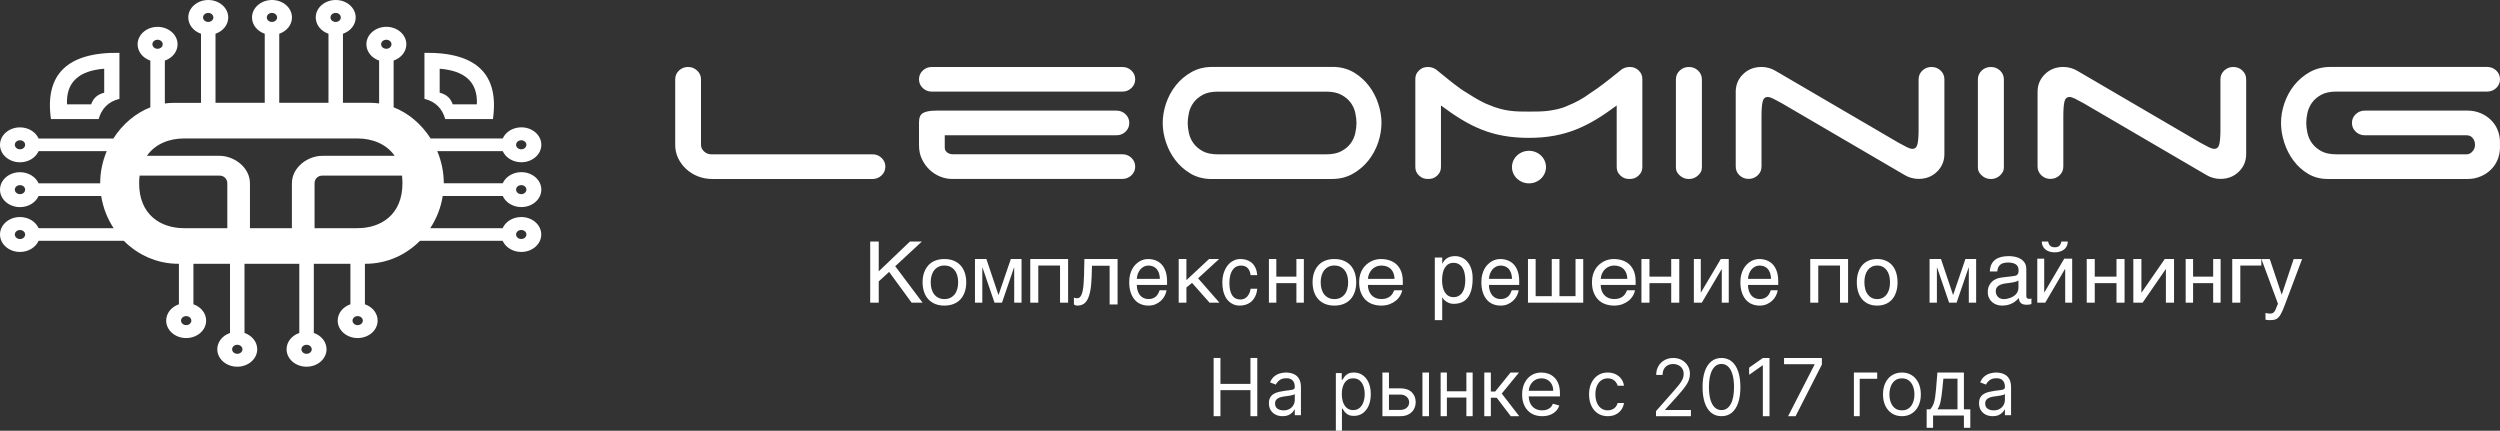 <svg width="859" height="148" viewBox="0 0 859 148" fill="none" xmlns="http://www.w3.org/2000/svg">
<rect x="0" y="0" width="859" height="148" fill="#333333" stroke="none"/>
<path d="M684.694 143C683.822 143 683.031 142.827 682.32 142.482C681.609 142.13 681.045 141.624 680.627 140.965C680.209 140.299 680 139.495 680 138.553C680 137.724 680.155 137.052 680.466 136.536C680.776 136.015 681.191 135.607 681.711 135.312C682.23 135.016 682.804 134.796 683.431 134.652C684.064 134.501 684.7 134.382 685.339 134.294C686.175 134.181 686.853 134.096 687.372 134.04C687.898 133.977 688.28 133.873 688.519 133.729C688.764 133.584 688.886 133.333 688.886 132.975V132.899C688.886 131.97 688.644 131.247 688.16 130.732C687.683 130.217 686.957 129.96 685.984 129.96C684.974 129.96 684.183 130.192 683.61 130.657C683.037 131.122 682.634 131.618 682.401 132.146L680.394 131.392C680.752 130.513 681.23 129.828 681.827 129.338C682.431 128.842 683.087 128.496 683.798 128.302C684.515 128.101 685.219 128 685.912 128C686.354 128 686.862 128.057 687.435 128.17C688.014 128.276 688.572 128.499 689.11 128.839C689.653 129.178 690.104 129.69 690.463 130.374C690.821 131.059 691 131.976 691 133.126V142.661H688.886V140.701H688.779C688.635 141.015 688.396 141.351 688.062 141.709C687.727 142.067 687.283 142.372 686.727 142.623C686.172 142.874 685.494 143 684.694 143ZM685.016 141.003C685.852 141.003 686.557 140.83 687.13 140.484C687.71 140.139 688.145 139.693 688.438 139.146C688.737 138.6 688.886 138.025 688.886 137.422V135.387C688.796 135.5 688.599 135.604 688.295 135.698C687.996 135.786 687.65 135.864 687.256 135.933C686.868 135.996 686.488 136.053 686.118 136.103C685.754 136.147 685.458 136.185 685.231 136.216C684.682 136.291 684.168 136.414 683.691 136.584C683.219 136.747 682.837 136.995 682.544 137.328C682.257 137.655 682.114 138.101 682.114 138.666C682.114 139.438 682.386 140.023 682.929 140.418C683.479 140.808 684.174 141.003 685.016 141.003Z" fill="white"/>
<path d="M662 147V140.654H663.194C663.486 140.34 663.738 140 663.95 139.635C664.161 139.269 664.345 138.837 664.5 138.337C664.662 137.83 664.798 137.215 664.91 136.49C665.022 135.76 665.122 134.878 665.209 133.846L665.694 128H674.799V140.654H677V147H674.799V142.769H664.201V147H662ZM665.694 140.654H672.597V130.115H667.746L667.373 133.846C667.218 135.391 667.025 136.74 666.795 137.894C666.565 139.048 666.198 139.968 665.694 140.654Z" fill="white"/>
<path d="M653.5 143C652.205 143 651.069 142.688 650.091 142.065C649.12 141.441 648.36 140.569 647.813 139.448C647.271 138.327 647 137.018 647 135.519C647 134.008 647.271 132.688 647.813 131.561C648.36 130.434 649.12 129.559 650.091 128.935C651.069 128.312 652.205 128 653.5 128C654.795 128 655.928 128.312 656.899 128.935C657.877 129.559 658.636 130.434 659.178 131.561C659.726 132.688 660 134.008 660 135.519C660 137.018 659.726 138.327 659.178 139.448C658.636 140.569 657.877 141.441 656.899 142.065C655.928 142.688 654.795 143 653.5 143ZM653.5 140.997C654.484 140.997 655.293 140.742 655.928 140.232C656.563 139.722 657.033 139.052 657.338 138.22C657.643 137.389 657.796 136.489 657.796 135.519C657.796 134.549 657.643 133.645 657.338 132.808C657.033 131.97 656.563 131.293 655.928 130.777C655.293 130.261 654.484 130.003 653.5 130.003C652.516 130.003 651.707 130.261 651.072 130.777C650.437 131.293 649.967 131.97 649.662 132.808C649.357 133.645 649.204 134.549 649.204 135.519C649.204 136.489 649.357 137.389 649.662 138.22C649.967 139.052 650.437 139.722 651.072 140.232C651.707 140.742 652.516 140.997 653.5 140.997Z" fill="white"/>
<path d="M645 128V130.148H638.992V143H637V128H645Z" fill="white"/>
<path d="M614.387 143L623.463 125.305V125.148H613V123H626V125.266L616.963 143H614.387Z" fill="white"/>
<path d="M608 123V143H605.716V125.539H605.605L601 128.781V126.32L605.716 123H608Z" fill="white"/>
<path d="M591.5 143C590.125 143 588.953 142.61 587.985 141.831C587.018 141.045 586.278 139.907 585.767 138.418C585.256 136.923 585 135.117 585 133C585 130.896 585.256 129.099 585.767 127.61C586.284 126.115 587.027 124.974 587.994 124.188C588.968 123.396 590.137 123 591.5 123C592.863 123 594.029 123.396 594.996 124.188C595.97 124.974 596.713 126.115 597.224 127.61C597.741 129.099 598 130.896 598 133C598 135.117 597.744 136.923 597.233 138.418C596.722 139.907 595.982 141.045 595.015 141.831C594.047 142.61 592.875 143 591.5 143ZM591.5 140.909C592.863 140.909 593.922 140.224 594.677 138.856C595.432 137.487 595.809 135.535 595.809 133C595.809 131.314 595.636 129.879 595.289 128.694C594.948 127.509 594.455 126.606 593.81 125.985C593.171 125.364 592.401 125.053 591.5 125.053C590.149 125.053 589.093 125.747 588.332 127.135C587.571 128.516 587.191 130.471 587.191 133C587.191 134.686 587.361 136.118 587.702 137.297C588.043 138.475 588.533 139.372 589.172 139.987C589.817 140.601 590.593 140.909 591.5 140.909Z" fill="white"/>
<path d="M569 143V141.266L575.279 134.137C576.015 133.302 576.622 132.576 577.099 131.96C577.576 131.337 577.929 130.752 578.158 130.206C578.393 129.654 578.511 129.076 578.511 128.472C578.511 127.778 578.35 127.178 578.028 126.671C577.712 126.163 577.279 125.771 576.728 125.495C576.176 125.219 575.557 125.081 574.87 125.081C574.139 125.081 573.502 125.238 572.957 125.553C572.418 125.861 572 126.295 571.703 126.854C571.412 127.412 571.266 128.067 571.266 128.819H569.074C569.074 127.663 569.331 126.648 569.845 125.775C570.359 124.901 571.059 124.22 571.944 123.732C572.836 123.244 573.836 123 574.944 123C576.059 123 577.046 123.244 577.907 123.732C578.768 124.22 579.443 124.879 579.932 125.707C580.421 126.536 580.666 127.457 580.666 128.472C580.666 129.198 580.539 129.908 580.285 130.601C580.037 131.288 579.604 132.056 578.985 132.904C578.372 133.745 577.52 134.773 576.43 135.987L572.158 140.726V140.881H581V143H569Z" fill="white"/>
<path d="M552.425 143C551.095 143 549.951 142.679 548.991 142.037C548.031 141.394 547.292 140.509 546.775 139.382C546.258 138.255 546 136.967 546 135.519C546 134.045 546.265 132.745 546.794 131.618C547.329 130.484 548.074 129.599 549.028 128.963C549.988 128.321 551.108 128 552.388 128C553.385 128 554.283 128.189 555.083 128.567C555.883 128.945 556.538 129.474 557.049 130.154C557.56 130.834 557.877 131.627 558 132.534H555.822C555.655 131.873 555.286 131.287 554.714 130.777C554.148 130.261 553.385 130.003 552.425 130.003C551.575 130.003 550.831 130.229 550.191 130.683C549.557 131.13 549.062 131.763 548.705 132.581C548.354 133.394 548.178 134.348 548.178 135.443C548.178 136.564 548.351 137.54 548.695 138.372C549.046 139.203 549.538 139.848 550.172 140.308C550.812 140.768 551.563 140.997 552.425 140.997C552.991 140.997 553.505 140.897 553.966 140.695C554.428 140.494 554.818 140.204 555.138 139.826C555.458 139.448 555.686 138.995 555.822 138.466H558C557.877 139.322 557.572 140.094 557.086 140.78C556.606 141.46 555.969 142.002 555.175 142.405C554.388 142.802 553.471 143 552.425 143Z" fill="white"/>
<path d="M529.885 143C528.462 143 527.234 142.691 526.202 142.074C525.176 141.451 524.385 140.582 523.827 139.467C523.276 138.346 523 137.043 523 135.557C523 134.071 523.276 132.761 523.827 131.627C524.385 130.487 525.16 129.599 526.154 128.963C527.154 128.321 528.321 128 529.654 128C530.423 128 531.183 128.126 531.933 128.378C532.683 128.63 533.365 129.039 533.981 129.606C534.596 130.166 535.087 130.909 535.452 131.835C535.817 132.761 536 133.901 536 135.254V136.199H524.615V134.272H533.692C533.692 133.453 533.526 132.723 533.192 132.081C532.865 131.438 532.397 130.931 531.788 130.56C531.186 130.188 530.474 130.003 529.654 130.003C528.75 130.003 527.968 130.223 527.308 130.664C526.654 131.098 526.151 131.665 525.798 132.364C525.446 133.063 525.269 133.812 525.269 134.612V135.897C525.269 136.992 525.462 137.921 525.846 138.683C526.237 139.439 526.779 140.015 527.471 140.412C528.163 140.802 528.968 140.997 529.885 140.997C530.481 140.997 531.019 140.916 531.5 140.752C531.987 140.582 532.407 140.33 532.76 139.996C533.112 139.656 533.385 139.234 533.577 138.73L535.769 139.335C535.538 140.065 535.151 140.708 534.606 141.262C534.061 141.81 533.388 142.238 532.587 142.547C531.785 142.849 530.885 143 529.885 143Z" fill="white"/>
<path d="M510 143V128H512.255V134.523H513.745L519.019 128H521.924L516 135.227L522 143H519.096L514.28 136.672H512.255V143H510Z" fill="white"/>
<path d="M504.361 134.445V136.594H496.639V134.445H504.361ZM497.149 128V143H495V128H497.149ZM506 128V143H503.851V128H506Z" fill="white"/>
<path d="M476.943 133.43H481.133C482.848 133.43 484.159 133.876 485.067 134.768C485.975 135.66 486.429 136.789 486.429 138.156C486.429 139.055 486.225 139.872 485.819 140.607C485.413 141.337 484.816 141.919 484.029 142.355C483.241 142.785 482.276 143 481.133 143H475V128H477.248V140.852H481.133C482.022 140.852 482.752 140.611 483.324 140.129C483.895 139.647 484.181 139.029 484.181 138.273C484.181 137.479 483.895 136.831 483.324 136.33C482.752 135.829 482.022 135.578 481.133 135.578H476.943V133.43ZM488.752 143V128H491V143H488.752Z" fill="white"/>
<path d="M459 148V128.188H461.018V130.477H461.265C461.419 130.226 461.631 129.907 461.903 129.52C462.18 129.126 462.575 128.775 463.088 128.469C463.608 128.156 464.31 128 465.195 128C466.339 128 467.348 128.303 468.221 128.91C469.094 129.517 469.776 130.376 470.265 131.49C470.755 132.603 471 133.916 471 135.43C471 136.956 470.755 138.278 470.265 139.398C469.776 140.511 469.097 141.374 468.23 141.987C467.363 142.593 466.363 142.897 465.23 142.897C464.357 142.897 463.658 142.744 463.133 142.437C462.608 142.124 462.204 141.771 461.92 141.377C461.637 140.977 461.419 140.645 461.265 140.383H461.088V148H459ZM461.053 135.392C461.053 136.48 461.204 137.44 461.504 138.272C461.805 139.098 462.245 139.745 462.823 140.214C463.401 140.677 464.109 140.908 464.947 140.908C465.82 140.908 466.549 140.664 467.133 140.176C467.723 139.682 468.165 139.019 468.46 138.188C468.761 137.35 468.912 136.418 468.912 135.392C468.912 134.379 468.764 133.466 468.469 132.653C468.18 131.834 467.74 131.186 467.15 130.711C466.566 130.23 465.832 129.989 464.947 129.989C464.097 129.989 463.383 130.217 462.805 130.674C462.227 131.124 461.791 131.755 461.496 132.568C461.201 133.375 461.053 134.316 461.053 135.392Z" fill="white"/>
<path d="M440.694 143C439.822 143 439.031 142.827 438.32 142.482C437.609 142.13 437.045 141.624 436.627 140.965C436.209 140.299 436 139.495 436 138.553C436 137.724 436.155 137.052 436.466 136.536C436.776 136.015 437.191 135.607 437.711 135.312C438.23 135.016 438.804 134.796 439.431 134.652C440.064 134.501 440.7 134.382 441.339 134.294C442.175 134.181 442.853 134.096 443.372 134.04C443.898 133.977 444.28 133.873 444.519 133.729C444.764 133.584 444.886 133.333 444.886 132.975V132.899C444.886 131.97 444.644 131.247 444.16 130.732C443.683 130.217 442.957 129.96 441.984 129.96C440.974 129.96 440.183 130.192 439.61 130.657C439.037 131.122 438.634 131.618 438.401 132.146L436.394 131.392C436.752 130.513 437.23 129.828 437.827 129.338C438.431 128.842 439.087 128.496 439.798 128.302C440.515 128.101 441.219 128 441.912 128C442.354 128 442.862 128.057 443.435 128.17C444.014 128.276 444.572 128.499 445.11 128.839C445.653 129.178 446.104 129.69 446.463 130.374C446.821 131.059 447 131.976 447 133.126V142.661H444.886V140.701H444.779C444.635 141.015 444.396 141.351 444.062 141.709C443.727 142.067 443.283 142.372 442.727 142.623C442.172 142.874 441.494 143 440.694 143ZM441.016 141.003C441.852 141.003 442.557 140.83 443.13 140.484C443.71 140.139 444.145 139.693 444.438 139.146C444.737 138.6 444.886 138.025 444.886 137.422V135.387C444.796 135.5 444.599 135.604 444.295 135.698C443.996 135.786 443.65 135.864 443.256 135.933C442.868 135.996 442.488 136.053 442.118 136.103C441.754 136.147 441.458 136.185 441.231 136.216C440.682 136.291 440.168 136.414 439.691 136.584C439.219 136.747 438.837 136.995 438.544 137.328C438.257 137.655 438.114 138.101 438.114 138.666C438.114 139.438 438.386 140.023 438.929 140.418C439.479 140.808 440.174 141.003 441.016 141.003Z" fill="white"/>
<path d="M417 143V123H419.343V131.906H429.657V123H432V143H429.657V134.055H419.343V143H417Z" fill="white"/>
<path d="M299 83H301.934V93.225L312.644 83H316.744L307.596 91.474L317 104H313.233L305.495 93.42L301.934 96.69V104H299V83Z" fill="white"/>
<path d="M332 96.982C332 98.226 331.832 99.337 331.483 100.327C331.147 101.317 330.643 102.162 330.01 102.851C329.364 103.551 328.576 104.082 327.646 104.445C326.716 104.819 325.669 105 324.494 105C323.318 105 322.271 104.819 321.341 104.445C320.411 104.07 319.636 103.539 318.99 102.851C318.344 102.15 317.853 101.317 317.517 100.327C317.181 99.337 317 98.226 317 96.982C317 95.738 317.168 94.651 317.517 93.673C317.866 92.695 318.357 91.85 318.99 91.149C319.623 90.449 320.411 89.918 321.341 89.555C322.271 89.181 323.318 89 324.494 89C325.669 89 326.716 89.181 327.646 89.555C328.576 89.93 329.364 90.461 330.01 91.149C330.656 91.838 331.147 92.683 331.483 93.673C331.819 94.663 332 95.762 332 96.982ZM329.222 96.982C329.222 96.149 329.119 95.376 328.925 94.675C328.718 93.975 328.421 93.371 328.021 92.864C327.62 92.357 327.129 91.959 326.535 91.669C325.953 91.379 325.269 91.234 324.494 91.234C323.718 91.234 323.047 91.379 322.465 91.669C321.884 91.959 321.393 92.357 320.992 92.864C320.592 93.371 320.295 93.975 320.088 94.675C319.881 95.376 319.791 96.149 319.791 96.982C319.791 97.815 319.894 98.6 320.088 99.312C320.295 100.025 320.592 100.629 320.992 101.136C321.393 101.643 321.884 102.042 322.465 102.331C323.047 102.621 323.731 102.766 324.494 102.766C325.256 102.766 325.953 102.621 326.535 102.331C327.129 102.042 327.62 101.643 328.021 101.136C328.421 100.629 328.718 100.025 328.925 99.312C329.132 98.6 329.222 97.827 329.222 96.982Z" fill="white"/>
<path d="M335 89H338.922L343.056 101.298H343.119L347.316 89H351V104H348.482V91.918H348.419L344.284 104H341.716L337.581 91.918H337.518V104H335V89Z" fill="white"/>
<path d="M364.231 91.234H356.756V104H354V89H367V104H364.231V91.234Z" fill="white"/>
<path d="M381.28 91.314H375.203L375.089 95.067C375.025 96.969 374.886 98.545 374.644 99.821C374.403 101.097 374.085 102.11 373.678 102.873C373.271 103.636 372.775 104.187 372.191 104.512C371.606 104.837 370.945 105 370.195 105C369.915 105 369.674 104.962 369.47 104.875C369.267 104.787 369.114 104.712 369 104.625V102.26C369.381 102.41 369.725 102.486 370.017 102.486C370.22 102.486 370.424 102.448 370.614 102.385C370.805 102.323 370.996 102.185 371.161 101.985C371.339 101.785 371.492 101.51 371.644 101.159C371.797 100.809 371.924 100.334 372.038 99.771C372.153 99.195 372.242 98.507 372.318 97.682C372.394 96.869 372.445 95.893 372.47 94.767L372.597 89H384V104.625H381.267V91.327L381.28 91.314Z" fill="white"/>
<path d="M400.829 99.715C400.727 100.367 400.522 101.018 400.192 101.646C399.863 102.273 399.442 102.84 398.907 103.335C398.373 103.83 397.747 104.228 397.031 104.541C396.314 104.843 395.507 105 394.631 105C393.675 105 392.788 104.831 391.981 104.505C391.173 104.179 390.468 103.673 389.888 102.997C389.297 102.321 388.842 101.489 388.5 100.475C388.159 99.462 388 98.267 388 96.903C388 95.986 388.091 95.154 388.284 94.406C388.478 93.658 388.728 92.994 389.058 92.403C389.376 91.811 389.752 91.305 390.184 90.882C390.605 90.46 391.059 90.098 391.526 89.82C392.003 89.543 392.481 89.338 392.982 89.205C393.482 89.072 393.96 89 394.415 89C395.393 89 396.28 89.157 397.076 89.471C397.884 89.784 398.577 90.255 399.157 90.882C399.738 91.522 400.192 92.306 400.511 93.259C400.829 94.213 401 95.335 401 96.614V97.905H390.605C390.605 98.641 390.707 99.305 390.9 99.896C391.082 100.487 391.355 101.006 391.696 101.428C392.038 101.851 392.458 102.176 392.947 102.406C393.437 102.635 393.994 102.756 394.608 102.756C395.222 102.756 395.768 102.659 396.2 102.478C396.633 102.285 396.996 102.056 397.292 101.766C397.588 101.477 397.815 101.151 397.997 100.789C398.179 100.427 398.327 100.077 398.452 99.727H400.829V99.715ZM398.532 95.83C398.509 95.094 398.407 94.442 398.225 93.875C398.031 93.308 397.77 92.825 397.429 92.427C397.087 92.041 396.678 91.739 396.2 91.546C395.723 91.341 395.188 91.244 394.608 91.244C394.028 91.244 393.539 91.365 393.073 91.594C392.606 91.823 392.197 92.137 391.844 92.547C391.492 92.958 391.207 93.44 390.991 93.996C390.775 94.55 390.65 95.166 390.605 95.83H398.543H398.532Z" fill="white"/>
<path d="M405 89H407.65V96.248L415.426 89H418.889L411.655 95.624L419 104H415.599L409.585 97.196L407.65 98.78V104H405V89.012V89Z" fill="white"/>
<path d="M432 99.22C431.966 99.582 431.898 99.98 431.795 100.415C431.693 100.849 431.545 101.271 431.352 101.706C431.159 102.128 430.909 102.538 430.602 102.937C430.295 103.335 429.932 103.685 429.489 103.986C429.045 104.288 428.534 104.541 427.943 104.722C427.352 104.903 426.67 105 425.909 105C425.489 105 425.057 104.952 424.591 104.843C424.136 104.735 423.682 104.554 423.25 104.3C422.807 104.047 422.398 103.721 422 103.323C421.602 102.925 421.261 102.43 420.966 101.839C420.67 101.247 420.432 100.56 420.261 99.775C420.091 98.991 420 98.098 420 97.085C420 95.842 420.17 94.707 420.5 93.718C420.841 92.716 421.284 91.872 421.841 91.172C422.398 90.472 423.057 89.941 423.807 89.567C424.557 89.193 425.341 89 426.159 89C426.898 89 427.557 89.085 428.125 89.253C428.693 89.422 429.193 89.652 429.614 89.929C430.034 90.207 430.398 90.532 430.693 90.906C430.989 91.281 431.216 91.667 431.398 92.077C431.58 92.487 431.716 92.897 431.807 93.32C431.898 93.742 431.955 94.14 431.989 94.526H429.705C429.58 93.501 429.25 92.704 428.705 92.125C428.159 91.546 427.398 91.256 426.42 91.256C425.75 91.256 425.159 91.401 424.659 91.691C424.159 91.98 423.75 92.391 423.409 92.909C423.08 93.428 422.83 94.056 422.67 94.792C422.511 95.528 422.42 96.336 422.42 97.217C422.42 98.207 422.511 99.063 422.682 99.787C422.864 100.499 423.114 101.103 423.443 101.561C423.773 102.032 424.17 102.37 424.648 102.587C425.125 102.804 425.659 102.913 426.261 102.913C426.682 102.913 427.091 102.828 427.466 102.671C427.841 102.502 428.182 102.273 428.489 101.947C428.784 101.633 429.045 101.247 429.261 100.789C429.477 100.33 429.625 99.811 429.716 99.22H432Z" fill="white"/>
<path d="M436 89H438.544V95.053H445.444V89H448V104H445.444V97.287H438.544V104H436V89Z" fill="white"/>
<path d="M466 96.982C466 98.226 465.832 99.337 465.483 100.327C465.147 101.317 464.643 102.162 464.01 102.851C463.364 103.551 462.576 104.082 461.646 104.445C460.716 104.819 459.669 105 458.494 105C457.318 105 456.271 104.819 455.341 104.445C454.411 104.07 453.636 103.539 452.99 102.851C452.344 102.15 451.853 101.317 451.517 100.327C451.181 99.337 451 98.226 451 96.982C451 95.738 451.168 94.651 451.517 93.673C451.866 92.695 452.357 91.85 452.99 91.149C453.623 90.449 454.411 89.918 455.341 89.555C456.271 89.181 457.318 89 458.494 89C459.669 89 460.716 89.181 461.646 89.555C462.576 89.93 463.364 90.461 464.01 91.149C464.656 91.838 465.147 92.683 465.483 93.673C465.819 94.663 466 95.762 466 96.982ZM463.222 96.982C463.222 96.149 463.119 95.376 462.925 94.675C462.718 93.975 462.421 93.371 462.021 92.864C461.62 92.357 461.129 91.959 460.535 91.669C459.953 91.379 459.269 91.234 458.494 91.234C457.718 91.234 457.047 91.379 456.465 91.669C455.884 91.959 455.393 92.357 454.992 92.864C454.592 93.371 454.295 93.975 454.088 94.675C453.881 95.376 453.791 96.149 453.791 96.982C453.791 97.815 453.894 98.6 454.088 99.312C454.295 100.025 454.592 100.629 454.992 101.136C455.393 101.643 455.884 102.042 456.465 102.331C457.047 102.621 457.731 102.766 458.494 102.766C459.256 102.766 459.953 102.621 460.535 102.331C461.129 102.042 461.62 101.643 462.021 101.136C462.421 100.629 462.718 100.025 462.925 99.312C463.132 98.6 463.222 97.827 463.222 96.982Z" fill="white"/>
<path d="M481.803 99.715C481.685 100.367 481.449 101.018 481.068 101.646C480.688 102.273 480.202 102.84 479.585 103.335C478.969 103.83 478.247 104.228 477.42 104.541C476.593 104.843 475.661 105 474.651 105C473.549 105 472.525 104.831 471.593 104.505C470.661 104.179 469.848 103.673 469.178 102.997C468.496 102.321 467.971 101.489 467.577 100.475C467.184 99.462 467 98.267 467 96.903C467 95.986 467.105 95.154 467.328 94.406C467.551 93.658 467.84 92.994 468.22 92.403C468.588 91.811 469.021 91.305 469.52 90.882C470.005 90.46 470.53 90.098 471.068 89.82C471.619 89.543 472.171 89.338 472.748 89.205C473.325 89.072 473.877 89 474.402 89C475.53 89 476.554 89.157 477.472 89.471C478.404 89.784 479.205 90.255 479.874 90.882C480.543 91.522 481.068 92.306 481.436 93.259C481.803 94.213 482 95.335 482 96.614V97.905H470.005C470.005 98.641 470.123 99.305 470.346 99.896C470.556 100.487 470.871 101.006 471.265 101.428C471.659 101.851 472.144 102.176 472.709 102.406C473.273 102.635 473.916 102.756 474.625 102.756C475.333 102.756 475.963 102.659 476.462 102.478C476.961 102.285 477.381 102.056 477.722 101.766C478.063 101.477 478.325 101.151 478.535 100.789C478.745 100.427 478.916 100.077 479.06 99.727H481.803V99.715ZM479.165 95.83C479.139 95.094 479.021 94.442 478.811 93.875C478.588 93.308 478.286 92.825 477.892 92.427C477.499 92.041 477.026 91.739 476.475 91.546C475.924 91.341 475.307 91.244 474.638 91.244C473.969 91.244 473.404 91.365 472.866 91.594C472.328 91.823 471.856 92.137 471.449 92.547C471.042 92.958 470.714 93.44 470.465 93.996C470.215 94.55 470.071 95.166 470.018 95.83H479.178H479.165Z" fill="white"/>
<path d="M493.012 88.481H495.553V90.593H495.612C495.777 90.235 495.99 89.901 496.238 89.58C496.486 89.259 496.794 88.988 497.148 88.753C497.503 88.519 497.916 88.333 498.377 88.198C498.838 88.062 499.37 88 499.973 88C500.765 88 501.521 88.16 502.242 88.481C502.963 88.802 503.613 89.272 504.168 89.914C504.724 90.543 505.173 91.346 505.504 92.296C505.835 93.247 506 94.358 506 95.63C506 97.21 505.846 98.556 505.539 99.667C505.232 100.778 504.795 101.679 504.227 102.383C503.66 103.086 502.975 103.593 502.183 103.914C501.379 104.235 500.493 104.395 499.512 104.395C499.027 104.395 498.566 104.333 498.141 104.198C497.715 104.062 497.337 103.889 497.006 103.667C496.675 103.457 496.38 103.21 496.144 102.951C495.907 102.691 495.73 102.432 495.6 102.185H495.541V110H493V88.494L493.012 88.481ZM495.494 96.284C495.494 97.124 495.576 97.889 495.73 98.593C495.884 99.296 496.132 99.914 496.451 100.432C496.782 100.951 497.184 101.358 497.68 101.654C498.176 101.951 498.755 102.099 499.429 102.099C500.103 102.099 500.729 101.951 501.237 101.654C501.745 101.358 502.171 100.951 502.502 100.432C502.833 99.914 503.081 99.296 503.235 98.593C503.388 97.889 503.471 97.111 503.471 96.284C503.471 95.457 503.388 94.605 503.235 93.876C503.081 93.148 502.833 92.519 502.502 91.988C502.171 91.457 501.745 91.049 501.237 90.753C500.729 90.457 500.126 90.309 499.429 90.309C498.732 90.309 498.176 90.457 497.68 90.753C497.184 91.049 496.782 91.457 496.451 91.988C496.12 92.519 495.884 93.148 495.73 93.876C495.576 94.605 495.494 95.407 495.494 96.284Z" fill="white"/>
<path d="M521.829 99.715C521.727 100.367 521.522 101.018 521.192 101.646C520.863 102.273 520.442 102.84 519.907 103.335C519.373 103.83 518.747 104.228 518.031 104.541C517.314 104.843 516.507 105 515.631 105C514.675 105 513.788 104.831 512.981 104.505C512.173 104.179 511.468 103.673 510.888 102.997C510.297 102.321 509.842 101.489 509.5 100.475C509.159 99.462 509 98.267 509 96.903C509 95.986 509.091 95.154 509.284 94.406C509.478 93.658 509.728 92.994 510.058 92.403C510.376 91.811 510.752 91.305 511.184 90.882C511.605 90.46 512.06 90.098 512.526 89.82C513.004 89.543 513.481 89.338 513.982 89.205C514.482 89.072 514.96 89 515.415 89C516.393 89 517.28 89.157 518.076 89.471C518.884 89.784 519.577 90.255 520.157 90.882C520.738 91.522 521.192 92.306 521.511 93.259C521.829 94.213 522 95.335 522 96.614V97.905H511.605C511.605 98.641 511.707 99.305 511.9 99.896C512.082 100.487 512.355 101.006 512.696 101.428C513.038 101.851 513.458 102.176 513.948 102.406C514.437 102.635 514.994 102.756 515.608 102.756C516.222 102.756 516.768 102.659 517.2 102.478C517.633 102.285 517.996 102.056 518.292 101.766C518.588 101.477 518.815 101.151 518.997 100.789C519.179 100.427 519.327 100.077 519.452 99.727H521.829V99.715ZM519.532 95.83C519.509 95.094 519.407 94.442 519.225 93.875C519.031 93.308 518.77 92.825 518.429 92.427C518.088 92.041 517.678 91.739 517.2 91.546C516.723 91.341 516.188 91.244 515.608 91.244C515.028 91.244 514.539 91.365 514.073 91.594C513.606 91.823 513.197 92.137 512.844 92.547C512.492 92.958 512.207 93.44 511.991 93.996C511.775 94.55 511.65 95.166 511.605 95.83H519.543H519.532Z" fill="white"/>
<path d="M525 89H527.646V101.766H533.183V89H535.829V101.766H541.354V89H544V104H525.012V89H525Z" fill="white"/>
<path d="M561.803 99.715C561.685 100.367 561.449 101.018 561.068 101.646C560.688 102.273 560.202 102.84 559.585 103.335C558.969 103.83 558.247 104.228 557.42 104.541C556.593 104.843 555.661 105 554.651 105C553.549 105 552.525 104.831 551.593 104.505C550.661 104.179 549.848 103.673 549.178 102.997C548.496 102.321 547.971 101.489 547.577 100.475C547.184 99.462 547 98.267 547 96.903C547 95.986 547.105 95.154 547.328 94.406C547.551 93.658 547.84 92.994 548.22 92.403C548.588 91.811 549.021 91.305 549.52 90.882C550.005 90.46 550.53 90.098 551.068 89.82C551.619 89.543 552.171 89.338 552.748 89.205C553.325 89.072 553.877 89 554.402 89C555.53 89 556.554 89.157 557.472 89.471C558.404 89.784 559.205 90.255 559.874 90.882C560.543 91.522 561.068 92.306 561.436 93.259C561.803 94.213 562 95.335 562 96.614V97.905H550.005C550.005 98.641 550.123 99.305 550.346 99.896C550.556 100.487 550.871 101.006 551.265 101.428C551.659 101.851 552.144 102.176 552.709 102.406C553.273 102.635 553.916 102.756 554.625 102.756C555.333 102.756 555.963 102.659 556.462 102.478C556.961 102.285 557.381 102.056 557.722 101.766C558.063 101.477 558.325 101.151 558.535 100.789C558.745 100.427 558.916 100.077 559.06 99.727H561.803V99.715ZM559.152 95.83C559.126 95.094 559.008 94.442 558.798 93.875C558.575 93.308 558.273 92.825 557.879 92.427C557.486 92.041 557.013 91.739 556.462 91.546C555.911 91.341 555.294 91.244 554.625 91.244C553.955 91.244 553.391 91.365 552.853 91.594C552.315 91.823 551.843 92.137 551.436 92.547C551.029 92.958 550.701 93.44 550.451 93.996C550.202 94.55 550.058 95.166 550.005 95.83H559.165H559.152Z" fill="white"/>
<path d="M564 89H566.756V95.053H574.231V89H577V104H574.231V97.287H566.756V104H564V89Z" fill="white"/>
<path d="M582 89H584.389V100.505H584.444L591.267 89H594V104H591.6V92.495H591.544L584.744 104H582.011V89H582Z" fill="white"/>
<path d="M610.829 99.715C610.727 100.367 610.522 101.018 610.192 101.646C609.863 102.273 609.442 102.84 608.907 103.335C608.373 103.83 607.747 104.228 607.031 104.541C606.314 104.843 605.507 105 604.631 105C603.675 105 602.788 104.831 601.981 104.505C601.173 104.179 600.468 103.673 599.888 102.997C599.297 102.321 598.842 101.489 598.5 100.475C598.159 99.462 598 98.267 598 96.903C598 95.986 598.091 95.154 598.284 94.406C598.478 93.658 598.728 92.994 599.058 92.403C599.376 91.811 599.752 91.305 600.184 90.882C600.605 90.46 601.059 90.098 601.526 89.82C602.003 89.543 602.481 89.338 602.982 89.205C603.482 89.072 603.96 89 604.415 89C605.393 89 606.28 89.157 607.076 89.471C607.884 89.784 608.577 90.255 609.157 90.882C609.738 91.522 610.192 92.306 610.511 93.259C610.829 94.213 611 95.335 611 96.614V97.905H600.605C600.605 98.641 600.707 99.305 600.9 99.896C601.082 100.487 601.355 101.006 601.696 101.428C602.038 101.851 602.458 102.176 602.948 102.406C603.437 102.635 603.994 102.756 604.608 102.756C605.222 102.756 605.768 102.659 606.2 102.478C606.633 102.285 606.996 102.056 607.292 101.766C607.588 101.477 607.815 101.151 607.997 100.789C608.179 100.427 608.327 100.077 608.452 99.727H610.829V99.715ZM608.532 95.83C608.509 95.094 608.407 94.442 608.225 93.875C608.031 93.308 607.77 92.825 607.429 92.427C607.087 92.041 606.678 91.739 606.2 91.546C605.723 91.341 605.188 91.244 604.608 91.244C604.028 91.244 603.539 91.365 603.073 91.594C602.606 91.823 602.197 92.137 601.844 92.547C601.492 92.958 601.207 93.44 600.991 93.996C600.775 94.55 600.65 95.166 600.605 95.83H608.543H608.532Z" fill="white"/>
<path d="M632.231 91.234H624.756V104H622V89H635V104H632.231V91.234Z" fill="white"/>
<path d="M652 96.982C652 98.226 651.843 99.337 651.518 100.327C651.204 101.317 650.734 102.162 650.143 102.851C649.54 103.551 648.804 104.082 647.936 104.445C647.068 104.819 646.091 105 644.994 105C643.897 105 642.92 104.819 642.052 104.445C641.183 104.07 640.46 103.539 639.857 102.851C639.254 102.15 638.796 101.317 638.482 100.327C638.169 99.337 638 98.226 638 96.982C638 95.738 638.157 94.651 638.482 93.673C638.796 92.683 639.266 91.85 639.857 91.149C640.448 90.449 641.183 89.918 642.052 89.555C642.92 89.181 643.897 89 644.994 89C646.091 89 647.068 89.181 647.936 89.555C648.804 89.93 649.54 90.461 650.143 91.149C650.746 91.838 651.204 92.683 651.518 93.673C651.831 94.663 652 95.762 652 96.982ZM649.407 96.982C649.407 96.149 649.311 95.376 649.13 94.675C648.937 93.975 648.66 93.371 648.286 92.864C647.912 92.357 647.454 91.959 646.899 91.669C646.357 91.379 645.717 91.234 644.994 91.234C644.27 91.234 643.643 91.379 643.101 91.669C642.558 91.959 642.1 92.357 641.726 92.864C641.352 93.371 641.075 93.975 640.882 94.675C640.689 95.376 640.605 96.149 640.605 96.982C640.605 97.815 640.701 98.6 640.882 99.312C641.075 100.025 641.352 100.629 641.726 101.136C642.1 101.643 642.558 102.042 643.101 102.331C643.643 102.621 644.283 102.766 644.994 102.766C645.705 102.766 646.357 102.621 646.899 102.331C647.454 102.042 647.912 101.643 648.286 101.136C648.66 100.629 648.937 100.025 649.13 99.312C649.323 98.6 649.407 97.827 649.407 96.982Z" fill="white"/>
<path d="M663 89H666.922L671.056 101.298H671.119L675.316 89H679V104H676.482V91.918H676.419L672.284 104H669.716L665.581 91.918H665.518V104H663V89Z" fill="white"/>
<path d="M683.71 93.304C683.735 92.33 683.926 91.497 684.255 90.831C684.585 90.165 685.041 89.614 685.612 89.191C686.183 88.769 686.867 88.474 687.641 88.282C688.427 88.103 689.276 88 690.202 88C690.975 88 691.724 88.077 692.446 88.243C693.169 88.397 693.816 88.653 694.374 89.012C694.931 89.371 695.388 89.819 695.73 90.383C696.073 90.947 696.238 91.626 696.238 92.433V101.746C696.238 102.002 696.301 102.233 696.44 102.412C696.58 102.592 696.795 102.694 697.112 102.694C697.252 102.694 697.391 102.694 697.543 102.656C697.696 102.63 697.848 102.604 698 102.579V104.475C697.772 104.539 697.543 104.59 697.328 104.641C697.1 104.693 696.846 104.718 696.542 104.718C696.073 104.718 695.667 104.68 695.325 104.603C694.982 104.526 694.703 104.385 694.462 104.206C694.234 104.026 694.057 103.783 693.917 103.488C693.79 103.194 693.702 102.835 693.664 102.399C693.334 102.771 692.979 103.104 692.598 103.424C692.218 103.732 691.8 104.014 691.343 104.244C690.874 104.475 690.367 104.667 689.796 104.795C689.226 104.923 688.579 105 687.856 105C687.248 105 686.652 104.898 686.068 104.705C685.498 104.5 684.978 104.219 684.522 103.821C684.065 103.437 683.697 102.95 683.418 102.374C683.139 101.797 683 101.131 683 100.375C683 99.543 683.139 98.838 683.418 98.236C683.697 97.634 684.052 97.134 684.496 96.724C684.94 96.327 685.447 96.007 686.018 95.789C686.588 95.571 687.172 95.43 687.768 95.353L692.218 94.803C692.637 94.751 692.979 94.585 693.22 94.303C693.461 94.021 693.587 93.56 693.587 92.932C693.587 91.971 693.27 91.267 692.649 90.844C692.028 90.421 691.128 90.204 689.948 90.204C688.769 90.204 687.844 90.46 687.26 90.972C686.664 91.485 686.335 92.253 686.259 93.278H683.71V93.304ZM693.537 96.365C693.321 96.519 693.055 96.66 692.725 96.763C692.396 96.865 692.053 96.955 691.673 97.019C691.292 97.083 690.874 97.147 690.443 97.211C690.012 97.262 689.581 97.326 689.137 97.377C688.642 97.442 688.186 97.544 687.78 97.672C687.362 97.8 687.007 97.967 686.702 98.185C686.398 98.402 686.157 98.646 685.992 98.941C685.828 99.235 685.739 99.581 685.739 99.978C685.739 100.439 685.815 100.836 685.954 101.182C686.094 101.528 686.297 101.823 686.55 102.066C686.804 102.31 687.108 102.489 687.463 102.604C687.818 102.72 688.211 102.784 688.63 102.784C688.896 102.784 689.2 102.745 689.543 102.681C689.885 102.617 690.24 102.515 690.608 102.387C690.975 102.258 691.33 102.092 691.686 101.887C692.041 101.682 692.345 101.439 692.624 101.144C692.903 100.849 693.118 100.529 693.283 100.157C693.448 99.786 693.537 99.376 693.537 98.915V96.34V96.365Z" fill="white"/>
<path d="M700 88.882H702.389V100.478H702.444L709.267 88.882H712V104H709.6V92.405H709.544L702.744 104H700.011V88.882H700ZM703.744 83.012C703.856 83.617 704.089 84.089 704.444 84.44C704.8 84.791 705.322 84.973 706.011 84.973C706.7 84.973 707.233 84.803 707.589 84.453C707.944 84.114 708.167 83.629 708.278 83H710.489C710.489 83.569 710.367 84.077 710.156 84.537C709.944 84.997 709.633 85.384 709.244 85.699C708.856 86.014 708.378 86.268 707.833 86.438C707.289 86.607 706.678 86.704 706.011 86.704C705.344 86.704 704.744 86.619 704.2 86.45C703.656 86.28 703.189 86.038 702.8 85.711C702.411 85.384 702.111 84.997 701.889 84.549C701.667 84.089 701.556 83.581 701.544 83H703.744V83.012Z" fill="white"/>
<path d="M717 89H719.756V95.053H727.231V89H730V104H727.231V97.287H719.756V104H717V89Z" fill="white"/>
<path d="M733 89H735.787V100.505H735.852L743.811 89H747V104H744.2V92.495H744.135L736.202 104H733.013V89H733Z" fill="white"/>
<path d="M751 89H753.544V95.053H760.444V89H763V104H760.444V97.287H753.544V104H751V89Z" fill="white"/>
<path d="M767 89H777V91.244H769.771V104H767V89.012V89Z" fill="white"/>
<path d="M777 89.012H779.896L783.969 101.174H784.031L788.104 89.012H791L785.147 104.559C784.853 105.336 784.583 106.018 784.337 106.592C784.092 107.166 783.847 107.656 783.613 108.063C783.38 108.469 783.135 108.792 782.89 109.043C782.644 109.294 782.374 109.498 782.092 109.641C781.798 109.785 781.479 109.88 781.123 109.928C780.767 109.976 780.35 110 779.883 110C779.503 110 779.209 109.988 778.988 109.952C778.767 109.916 778.583 109.88 778.423 109.833V107.513C778.595 107.572 778.816 107.62 779.098 107.68C779.38 107.74 779.663 107.764 779.969 107.764C780.46 107.764 780.853 107.644 781.147 107.417C781.454 107.19 781.675 106.867 781.847 106.448L782.705 104.343L777.024 89L777 89.012Z" fill="white"/>
<path fill-rule="evenodd" clip-rule="evenodd" d="M808.126 42.255C808.126 41.072 808.552 40.077 809.417 39.249C810.282 38.421 811.32 38.01 812.551 38.01H847.914C849.451 38.01 850.895 38.289 852.252 38.852C853.603 39.409 854.794 40.175 855.806 41.149C856.817 42.116 857.603 43.264 858.155 44.587C858.707 45.916 858.987 47.308 858.987 48.783V50.724C858.987 52.193 858.707 53.592 858.155 54.921C857.596 56.243 856.817 57.391 855.806 58.358C854.788 59.333 853.603 60.098 852.252 60.655C850.895 61.212 849.451 61.497 847.914 61.497H799.814C797.292 61.497 795.043 60.905 793.073 59.729C791.103 58.553 789.427 57.036 788.042 55.178C786.658 53.32 785.593 51.253 784.861 48.957C784.123 46.66 783.757 44.427 783.757 42.248C783.757 40.07 784.143 37.76 784.908 35.491C785.68 33.23 786.798 31.163 788.275 29.312C789.753 27.461 791.536 25.944 793.632 24.768C795.728 23.591 798.091 23 800.739 23H854.568C855.806 23 856.844 23.411 857.709 24.232C858.567 25.053 859 26.055 859 27.231C859 28.407 858.567 29.409 857.709 30.237C856.844 31.065 855.806 31.469 854.568 31.469H802.776C800.62 31.469 798.883 31.838 797.558 32.575C796.234 33.313 795.189 34.204 794.417 35.269C793.652 36.326 793.126 37.489 792.847 38.755C792.574 40.022 792.428 41.184 792.428 42.248C792.428 43.313 792.567 44.468 792.847 45.735C793.126 47.001 793.652 48.163 794.417 49.221C795.189 50.279 796.234 51.177 797.558 51.914C798.883 52.652 800.62 53.021 802.776 53.021H847.554C848.293 53.021 848.958 52.701 849.537 52.047C850.123 51.399 850.416 50.634 850.416 49.75C850.416 48.866 850.156 48.101 849.63 47.454C849.111 46.806 848.419 46.486 847.554 46.486H812.558C811.327 46.486 810.282 46.069 809.424 45.248C808.558 44.42 808.132 43.425 808.132 42.248L808.126 42.255ZM315.768 27.245C315.768 26.069 316.2 25.067 317.059 24.246C317.917 23.424 318.969 23.014 320.193 23.014H385.621C386.852 23.014 387.897 23.424 388.762 24.246C389.62 25.067 390.053 26.069 390.053 27.245C390.053 28.421 389.62 29.416 388.762 30.244C387.897 31.065 386.858 31.483 385.621 31.483H320.193C318.962 31.483 317.917 31.072 317.059 30.244C316.2 29.423 315.768 28.421 315.768 27.245ZM327.027 61.476C325.676 61.476 324.319 61.198 322.968 60.634C321.617 60.077 320.413 59.298 319.368 58.296C318.323 57.301 317.458 56.09 316.779 54.684C316.1 53.264 315.768 51.685 315.768 49.917V41.977C315.768 40.39 316.24 39.333 317.198 38.804C318.15 38.282 319.641 38.01 321.67 38.01H383.591C384.822 38.01 385.867 38.421 386.732 39.242C387.59 40.07 388.023 41.065 388.023 42.248C388.023 43.431 387.59 44.42 386.732 45.248C385.874 46.076 384.829 46.48 383.591 46.48H324.618V50.808C324.618 51.392 324.878 51.907 325.404 52.346C325.923 52.791 326.615 53.007 327.48 53.007H385.621C386.852 53.007 387.897 53.411 388.762 54.239C389.62 55.067 390.053 56.062 390.053 57.238C390.053 58.414 389.62 59.416 388.762 60.237C387.897 61.059 386.858 61.476 385.621 61.476H327.021H327.027ZM455.747 53.028C457.843 53.028 459.56 52.659 460.917 51.928C462.275 51.198 463.333 50.3 464.105 49.235C464.877 48.178 465.402 47.008 465.675 45.749C465.948 44.482 466.088 43.32 466.088 42.262C466.088 41.205 465.948 40.042 465.675 38.776C465.396 37.509 464.877 36.347 464.105 35.289C463.339 34.232 462.275 33.334 460.917 32.596C459.566 31.859 457.843 31.49 455.747 31.49H418.441C416.285 31.49 414.548 31.859 413.224 32.596C411.9 33.334 410.855 34.232 410.083 35.289C409.311 36.347 408.792 37.509 408.512 38.776C408.233 40.042 408.093 41.205 408.093 42.262C408.093 43.32 408.233 44.482 408.512 45.749C408.792 47.008 409.311 48.178 410.083 49.235C410.855 50.293 411.9 51.191 413.224 51.928C414.548 52.659 416.285 53.028 418.441 53.028H455.747ZM474.672 42.255C474.672 44.489 474.286 46.744 473.521 49.006C472.749 51.274 471.624 53.334 470.154 55.185C468.676 57.036 466.886 58.553 464.797 59.729C462.701 60.905 460.331 61.497 457.69 61.497H415.58C413.057 61.379 410.808 60.718 408.838 59.507C406.869 58.296 405.192 56.786 403.808 54.956C402.423 53.132 401.359 51.107 400.62 48.866C399.881 46.633 399.509 44.427 399.509 42.248C399.509 40.07 399.895 37.76 400.667 35.491C401.439 33.23 402.557 31.163 404.034 29.312C405.511 27.461 407.295 25.944 409.391 24.768C411.48 23.591 413.856 23 416.498 23H458.608C461.13 23.118 463.379 23.779 465.349 24.983C467.319 26.194 468.996 27.711 470.38 29.527C471.764 31.358 472.829 33.383 473.567 35.623C474.306 37.857 474.679 40.063 474.679 42.242L474.672 42.255ZM244.657 61.497C242.933 61.497 241.303 61.184 239.759 60.571C238.222 59.952 236.878 59.11 235.74 58.052C234.602 56.994 233.69 55.756 233.011 54.343C232.339 52.937 232 51.406 232 49.75V27.245C232 26.069 232.433 25.067 233.291 24.246C234.156 23.424 235.201 23.014 236.432 23.014C237.663 23.014 238.628 23.424 239.526 24.246C240.418 25.067 240.864 26.069 240.864 27.245V49.75C240.864 50.634 241.217 51.399 241.929 52.047C242.634 52.701 243.453 53.021 244.377 53.021H299.777C301.008 53.021 302.053 53.431 302.911 54.26C303.77 55.088 304.209 56.083 304.209 57.259C304.209 58.435 303.776 59.437 302.911 60.265C302.053 61.079 301.001 61.504 299.777 61.504H244.65L244.657 61.497ZM563.051 60.293C562.106 61.198 561.162 61.497 559.904 61.497C558.646 61.497 557.701 61.198 556.756 60.293C555.811 59.388 555.498 58.491 555.498 57.287V36.243C545.976 43.32 538.077 47.37 525.307 47.37C512.537 47.37 504.844 43.48 495.115 36.243V57.287C495.115 58.491 494.802 59.395 493.857 60.293C492.912 61.198 491.974 61.497 490.71 61.497C489.445 61.497 488.507 61.198 487.562 60.293C486.617 59.388 486.304 58.491 486.304 57.287V27.224C486.304 26.02 486.624 25.122 487.562 24.218C488.5 23.313 489.445 23.014 490.71 23.014C491.814 23.014 493.052 23.445 493.857 24.218C497.95 27.523 501.091 30.23 504.232 32.033C507.067 33.842 509.582 35.338 512.097 36.243C514.293 37.148 516.496 37.746 518.699 38.045C520.901 38.344 523.104 38.344 525.307 38.344C527.822 38.344 530.018 38.344 532.227 38.045C534.111 37.746 536.313 37.44 538.829 36.243C541.031 35.338 543.547 34.141 546.375 32.033C549.21 30.23 552.67 27.523 556.756 24.218C557.701 23.313 558.959 23.014 559.904 23.014C561.162 23.014 562.106 23.313 563.051 24.218C563.99 25.122 564.309 26.027 564.309 27.224V57.287C564.309 58.491 563.996 59.395 563.051 60.293ZM525.36 63C528.587 63 531.203 60.495 531.203 57.405C531.203 54.315 528.587 51.817 525.36 51.817C522.132 51.817 519.511 54.322 519.511 57.405C519.511 60.488 522.132 63 525.36 63ZM659.237 27.245C659.237 26.069 659.669 25.074 660.527 24.246C661.386 23.424 662.431 23.014 663.662 23.014C664.893 23.014 665.944 23.424 666.803 24.246C667.668 25.067 668.094 26.069 668.094 27.245V52.916C668.094 55.324 667.249 57.356 665.552 58.999C663.861 60.648 661.752 61.469 659.237 61.469C658.371 61.469 657.526 61.351 656.701 61.114C655.869 60.877 655.111 60.557 654.439 60.14L612.175 35.443C611.004 34.795 610.039 34.287 609.267 33.898C608.502 33.515 607.87 33.327 607.377 33.327C606.459 33.327 605.874 33.884 605.621 35.004C605.374 36.125 605.255 37.739 605.255 39.855V57.231C605.255 58.414 604.822 59.409 603.964 60.23C603.105 61.051 602.054 61.469 600.823 61.469C599.592 61.469 598.547 61.051 597.688 60.23C596.823 59.402 596.397 58.407 596.397 57.231V31.567C596.397 29.159 597.243 27.127 598.933 25.477C600.623 23.835 602.733 23.007 605.255 23.007C606.113 23.007 606.965 23.125 607.79 23.362C608.615 23.591 609.374 23.919 610.046 24.329L652.309 49.026C653.474 49.674 654.445 50.189 655.21 50.571C655.982 50.954 656.608 51.142 657.107 51.142C658.025 51.142 658.611 50.585 658.857 49.465C659.103 48.351 659.23 46.73 659.23 44.614V27.238L659.237 27.245ZM584.772 57.53C584.772 58.713 584.333 59.423 583.468 60.258C582.603 61.086 581.544 61.504 580.307 61.504C579.069 61.504 578.011 61.086 577.139 60.258C576.274 59.423 575.841 58.713 575.841 57.53V27.28C575.841 26.097 576.274 25.088 577.139 24.26C578.011 23.431 579.062 23.014 580.307 23.014C581.551 23.014 582.596 23.431 583.468 24.26C584.333 25.095 584.772 26.097 584.772 27.28V57.53ZM688.53 57.53C688.53 58.713 688.097 59.423 687.232 60.258C686.367 61.086 685.309 61.504 684.065 61.504C682.82 61.504 681.769 61.086 680.904 60.258C680.039 59.423 679.599 58.713 679.599 57.53V27.28C679.599 26.097 680.039 25.088 680.904 24.26C681.776 23.431 682.827 23.014 684.065 23.014C685.302 23.014 686.361 23.431 687.232 24.26C688.104 25.095 688.53 26.097 688.53 27.28V57.53ZM762.935 27.245C762.935 26.069 763.367 25.074 764.226 24.246C765.084 23.424 766.129 23.014 767.36 23.014C768.591 23.014 769.636 23.424 770.494 24.246C771.359 25.067 771.785 26.069 771.785 27.245V52.916C771.785 55.324 770.947 57.356 769.25 58.999C767.56 60.648 765.45 61.469 762.935 61.469C762.07 61.469 761.224 61.351 760.399 61.114C759.567 60.877 758.815 60.557 758.137 60.14L715.874 35.443C714.709 34.795 713.737 34.287 712.965 33.898C712.2 33.515 711.568 33.327 711.076 33.327C710.151 33.327 709.572 33.884 709.325 35.004C709.079 36.125 708.959 37.739 708.959 39.855V57.231C708.959 58.414 708.534 59.409 707.668 60.23C706.81 61.051 705.765 61.469 704.534 61.469C703.303 61.469 702.258 61.051 701.4 60.23C700.541 59.402 700.109 58.407 700.109 57.231V31.567C700.109 29.159 700.954 27.127 702.644 25.477C704.341 23.835 706.444 23.007 708.966 23.007C709.831 23.007 710.676 23.125 711.508 23.362C712.333 23.591 713.092 23.919 713.764 24.329L756.021 49.026C757.192 49.674 758.163 50.189 758.929 50.571C759.694 50.954 760.326 51.142 760.819 51.142C761.744 51.142 762.329 50.585 762.569 49.465C762.822 48.351 762.941 46.73 762.941 44.614V27.238L762.935 27.245Z" fill="white"/>
<path fill-rule="evenodd" clip-rule="evenodd" d="M41.039 18.153C23.114 17.881 15.326 25.561 17.508 40.905H33.89C34.945 37.256 37.269 34.88 41.039 33.972V18.153ZM35.806 23.601V31.85C33.056 32.538 31.93 34.141 31.327 35.856H23.025C22.661 28.125 27.238 24.297 35.797 23.61L35.806 23.601ZM172.714 67.341H152.119C151.489 71.355 149.999 75.115 147.835 78.399H172.714C173.707 76.158 176.199 74.571 179.108 74.571C182.905 74.571 185.973 77.262 185.973 80.571C185.973 83.881 182.905 86.571 179.108 86.571C176.199 86.571 173.707 84.984 172.714 82.744H144.305C139.489 87.598 132.899 90.636 125.573 90.636H125.387V104.554C127.941 105.429 129.759 107.601 129.759 110.156C129.759 113.465 126.69 116.156 122.894 116.156C119.098 116.156 116.029 113.465 116.029 110.156C116.029 107.61 117.839 105.429 120.402 104.554V90.636H107.825V114.407C110.388 115.281 112.198 117.454 112.198 120C112.198 123.318 109.129 126 105.333 126C101.537 126 98.468 123.31 98.468 120C98.468 117.454 100.286 115.281 102.841 114.407V90.636H84.011V114.407C86.574 115.281 88.383 117.454 88.383 120C88.383 123.318 85.315 126 81.519 126C77.722 126 74.662 123.31 74.662 120C74.662 117.454 76.472 115.281 79.035 114.407V90.636H66.458V104.554C69.022 105.429 70.831 107.601 70.831 110.156C70.831 113.465 67.762 116.156 63.966 116.156C60.17 116.156 57.101 113.465 57.101 110.156C57.101 107.61 58.91 105.429 61.474 104.554V90.636H61.279C53.953 90.636 47.371 87.598 42.547 82.744H13.26C12.266 84.984 9.774 86.571 6.865 86.571C3.078 86.571 0 83.881 0 80.571C0 77.262 3.069 74.571 6.865 74.571C9.774 74.571 12.266 76.158 13.26 78.399H39.043C36.888 75.115 35.398 71.355 34.768 67.341H13.26C12.266 69.581 9.774 71.168 6.865 71.168C3.078 71.168 0 68.478 0 65.168C0 61.859 3.069 59.168 6.865 59.168C9.774 59.168 12.266 60.755 13.26 62.996H34.422C34.422 59.109 35.229 55.358 36.666 51.938H13.26C12.266 54.178 9.774 55.765 6.865 55.765C3.078 55.765 0 53.075 0 49.765C0 46.455 3.069 43.765 6.865 43.765C9.774 43.765 12.266 45.352 13.26 47.593H38.946C42.05 42.713 46.52 38.885 51.655 36.883V20.826C49.092 19.952 47.283 17.779 47.283 15.233C47.283 11.915 50.352 9.233 54.148 9.233C57.944 9.233 61.013 11.924 61.013 15.233C61.013 17.779 59.194 19.952 56.64 20.826V35.559C57.651 35.414 58.68 35.338 59.718 35.338H69.066V11.593C66.503 10.719 64.693 8.546 64.693 6C64.693 2.682 67.762 0 71.558 0C75.354 0 78.423 2.69 78.423 6C78.423 8.546 76.605 10.719 74.05 11.593V35.321H90.965V11.593C88.401 10.719 86.592 8.546 86.592 6C86.592 2.682 89.661 0 93.457 0C97.253 0 100.322 2.69 100.322 6C100.322 8.546 98.512 10.719 95.949 11.593V35.321H112.863V11.593C110.3 10.719 108.49 8.546 108.49 6C108.49 2.682 111.559 0 115.355 0C119.151 0 122.211 2.69 122.211 6C122.211 8.546 120.402 10.719 117.839 11.593V35.321H127.187C128.225 35.321 129.254 35.398 130.265 35.542V20.809C127.701 19.935 125.892 17.762 125.892 15.216C125.892 11.898 128.97 9.216 132.757 9.216C136.544 9.216 139.622 11.907 139.622 15.216C139.622 17.762 137.804 19.935 135.249 20.809V36.866C140.385 38.868 144.855 42.696 147.959 47.576H172.74C173.734 45.335 176.226 43.748 179.135 43.748C182.931 43.748 186 46.438 186 49.748C186 53.058 182.931 55.748 179.135 55.748C176.226 55.748 173.734 54.161 172.74 51.921H150.239C151.675 55.341 152.483 59.092 152.483 62.979H172.74C173.734 60.738 176.226 59.151 179.135 59.151C182.931 59.151 186 61.842 186 65.151C186 68.461 182.931 71.151 179.135 71.151C176.226 71.151 173.734 69.564 172.74 67.324L172.714 67.341ZM179.1 63.607C178.115 63.607 177.326 64.303 177.326 65.16C177.326 66.017 178.124 66.713 179.1 66.713C180.075 66.713 180.873 66.017 180.873 65.16C180.873 64.303 180.075 63.607 179.1 63.607ZM179.1 48.195C178.115 48.195 177.326 48.891 177.326 49.748C177.326 50.605 178.124 51.301 179.1 51.301C180.075 51.301 180.873 50.605 180.873 49.748C180.873 48.891 180.075 48.195 179.1 48.195ZM6.865 51.301C7.849 51.301 8.639 50.605 8.639 49.748C8.639 48.891 7.841 48.195 6.865 48.195C5.889 48.195 5.091 48.891 5.091 49.748C5.091 50.605 5.889 51.301 6.865 51.301ZM6.865 66.713C7.849 66.713 8.639 66.017 8.639 65.16C8.639 64.303 7.841 63.607 6.865 63.607C5.889 63.607 5.091 64.303 5.091 65.16C5.091 66.017 5.889 66.713 6.865 66.713ZM6.865 82.133C7.849 82.133 8.639 81.437 8.639 80.58C8.639 79.723 7.841 79.027 6.865 79.027C5.889 79.027 5.091 79.723 5.091 80.58C5.091 81.437 5.889 82.133 6.865 82.133ZM132.739 13.655C131.755 13.655 130.957 14.351 130.957 15.208C130.957 16.065 131.755 16.761 132.739 16.761C133.724 16.761 134.513 16.065 134.513 15.208C134.513 14.351 133.724 13.655 132.739 13.655ZM115.329 4.438C114.344 4.438 113.555 5.134 113.555 5.992C113.555 6.849 114.353 7.545 115.329 7.545C116.304 7.545 117.103 6.849 117.103 5.992C117.103 5.134 116.304 4.438 115.329 4.438ZM93.439 4.438C92.454 4.438 91.665 5.134 91.665 5.992C91.665 6.849 92.463 7.545 93.439 7.545C94.415 7.545 95.213 6.849 95.213 5.992C95.213 5.134 94.415 4.438 93.439 4.438ZM71.54 4.438C70.556 4.438 69.767 5.134 69.767 5.992C69.767 6.849 70.565 7.545 71.54 7.545C72.516 7.545 73.314 6.849 73.314 5.992C73.314 5.134 72.516 4.438 71.54 4.438ZM54.139 13.655C53.154 13.655 52.365 14.351 52.365 15.208C52.365 16.065 53.154 16.761 54.139 16.761C55.123 16.761 55.913 16.065 55.913 15.208C55.913 14.351 55.114 13.655 54.139 13.655ZM63.975 111.717C64.959 111.717 65.749 111.021 65.749 110.164C65.749 109.307 64.951 108.611 63.975 108.611C62.999 108.611 62.201 109.307 62.201 110.164C62.201 111.021 62.999 111.717 63.975 111.717ZM78.104 78.399V62.987C78.104 61.451 76.951 60.34 75.434 60.34H47.966C47.859 61.18 47.806 62.054 47.806 62.987C47.806 73.884 55.336 78.399 63.203 78.399H78.104ZM81.527 121.57C82.512 121.57 83.31 120.874 83.31 120.017C83.31 119.16 82.512 118.464 81.527 118.464C80.543 118.464 79.754 119.16 79.754 120.017C79.754 120.874 80.552 121.57 81.527 121.57ZM105.342 121.57C106.326 121.57 107.116 120.874 107.116 120.017C107.116 119.16 106.317 118.464 105.342 118.464C104.366 118.464 103.568 119.16 103.568 120.017C103.568 120.874 104.366 121.57 105.342 121.57ZM100.295 62.987C100.295 57.53 105.688 53.542 110.734 53.542H135.613C132.722 49.409 127.843 47.576 122.877 47.576H63.203C58.236 47.576 53.358 49.4 50.467 53.542H75.434C80.481 53.542 85.882 57.53 85.882 62.987V78.399H100.295V62.987ZM122.894 111.717C123.879 111.717 124.668 111.021 124.668 110.164C124.668 109.307 123.879 108.611 122.894 108.611C121.91 108.611 121.12 109.307 121.12 110.164C121.12 111.021 121.919 111.717 122.894 111.717ZM122.885 78.399C130.753 78.399 138.283 73.884 138.283 62.987C138.283 62.062 138.229 61.18 138.123 60.34H110.743C109.235 60.34 108.082 61.451 108.082 62.987V78.399H122.894H122.885ZM179.1 79.018C178.115 79.018 177.326 79.714 177.326 80.571C177.326 81.429 178.124 82.124 179.1 82.124C180.075 82.124 180.873 81.429 180.873 80.571C180.873 79.714 180.075 79.018 179.1 79.018ZM145.839 18.153V33.972C149.609 34.88 151.933 37.256 152.988 40.905H169.37C171.561 25.561 163.773 17.881 145.839 18.153ZM151.072 23.601V31.85C153.822 32.538 154.948 34.141 155.551 35.856H163.853C164.217 28.125 159.64 24.297 151.072 23.61V23.601Z" fill="white"/>
</svg>
